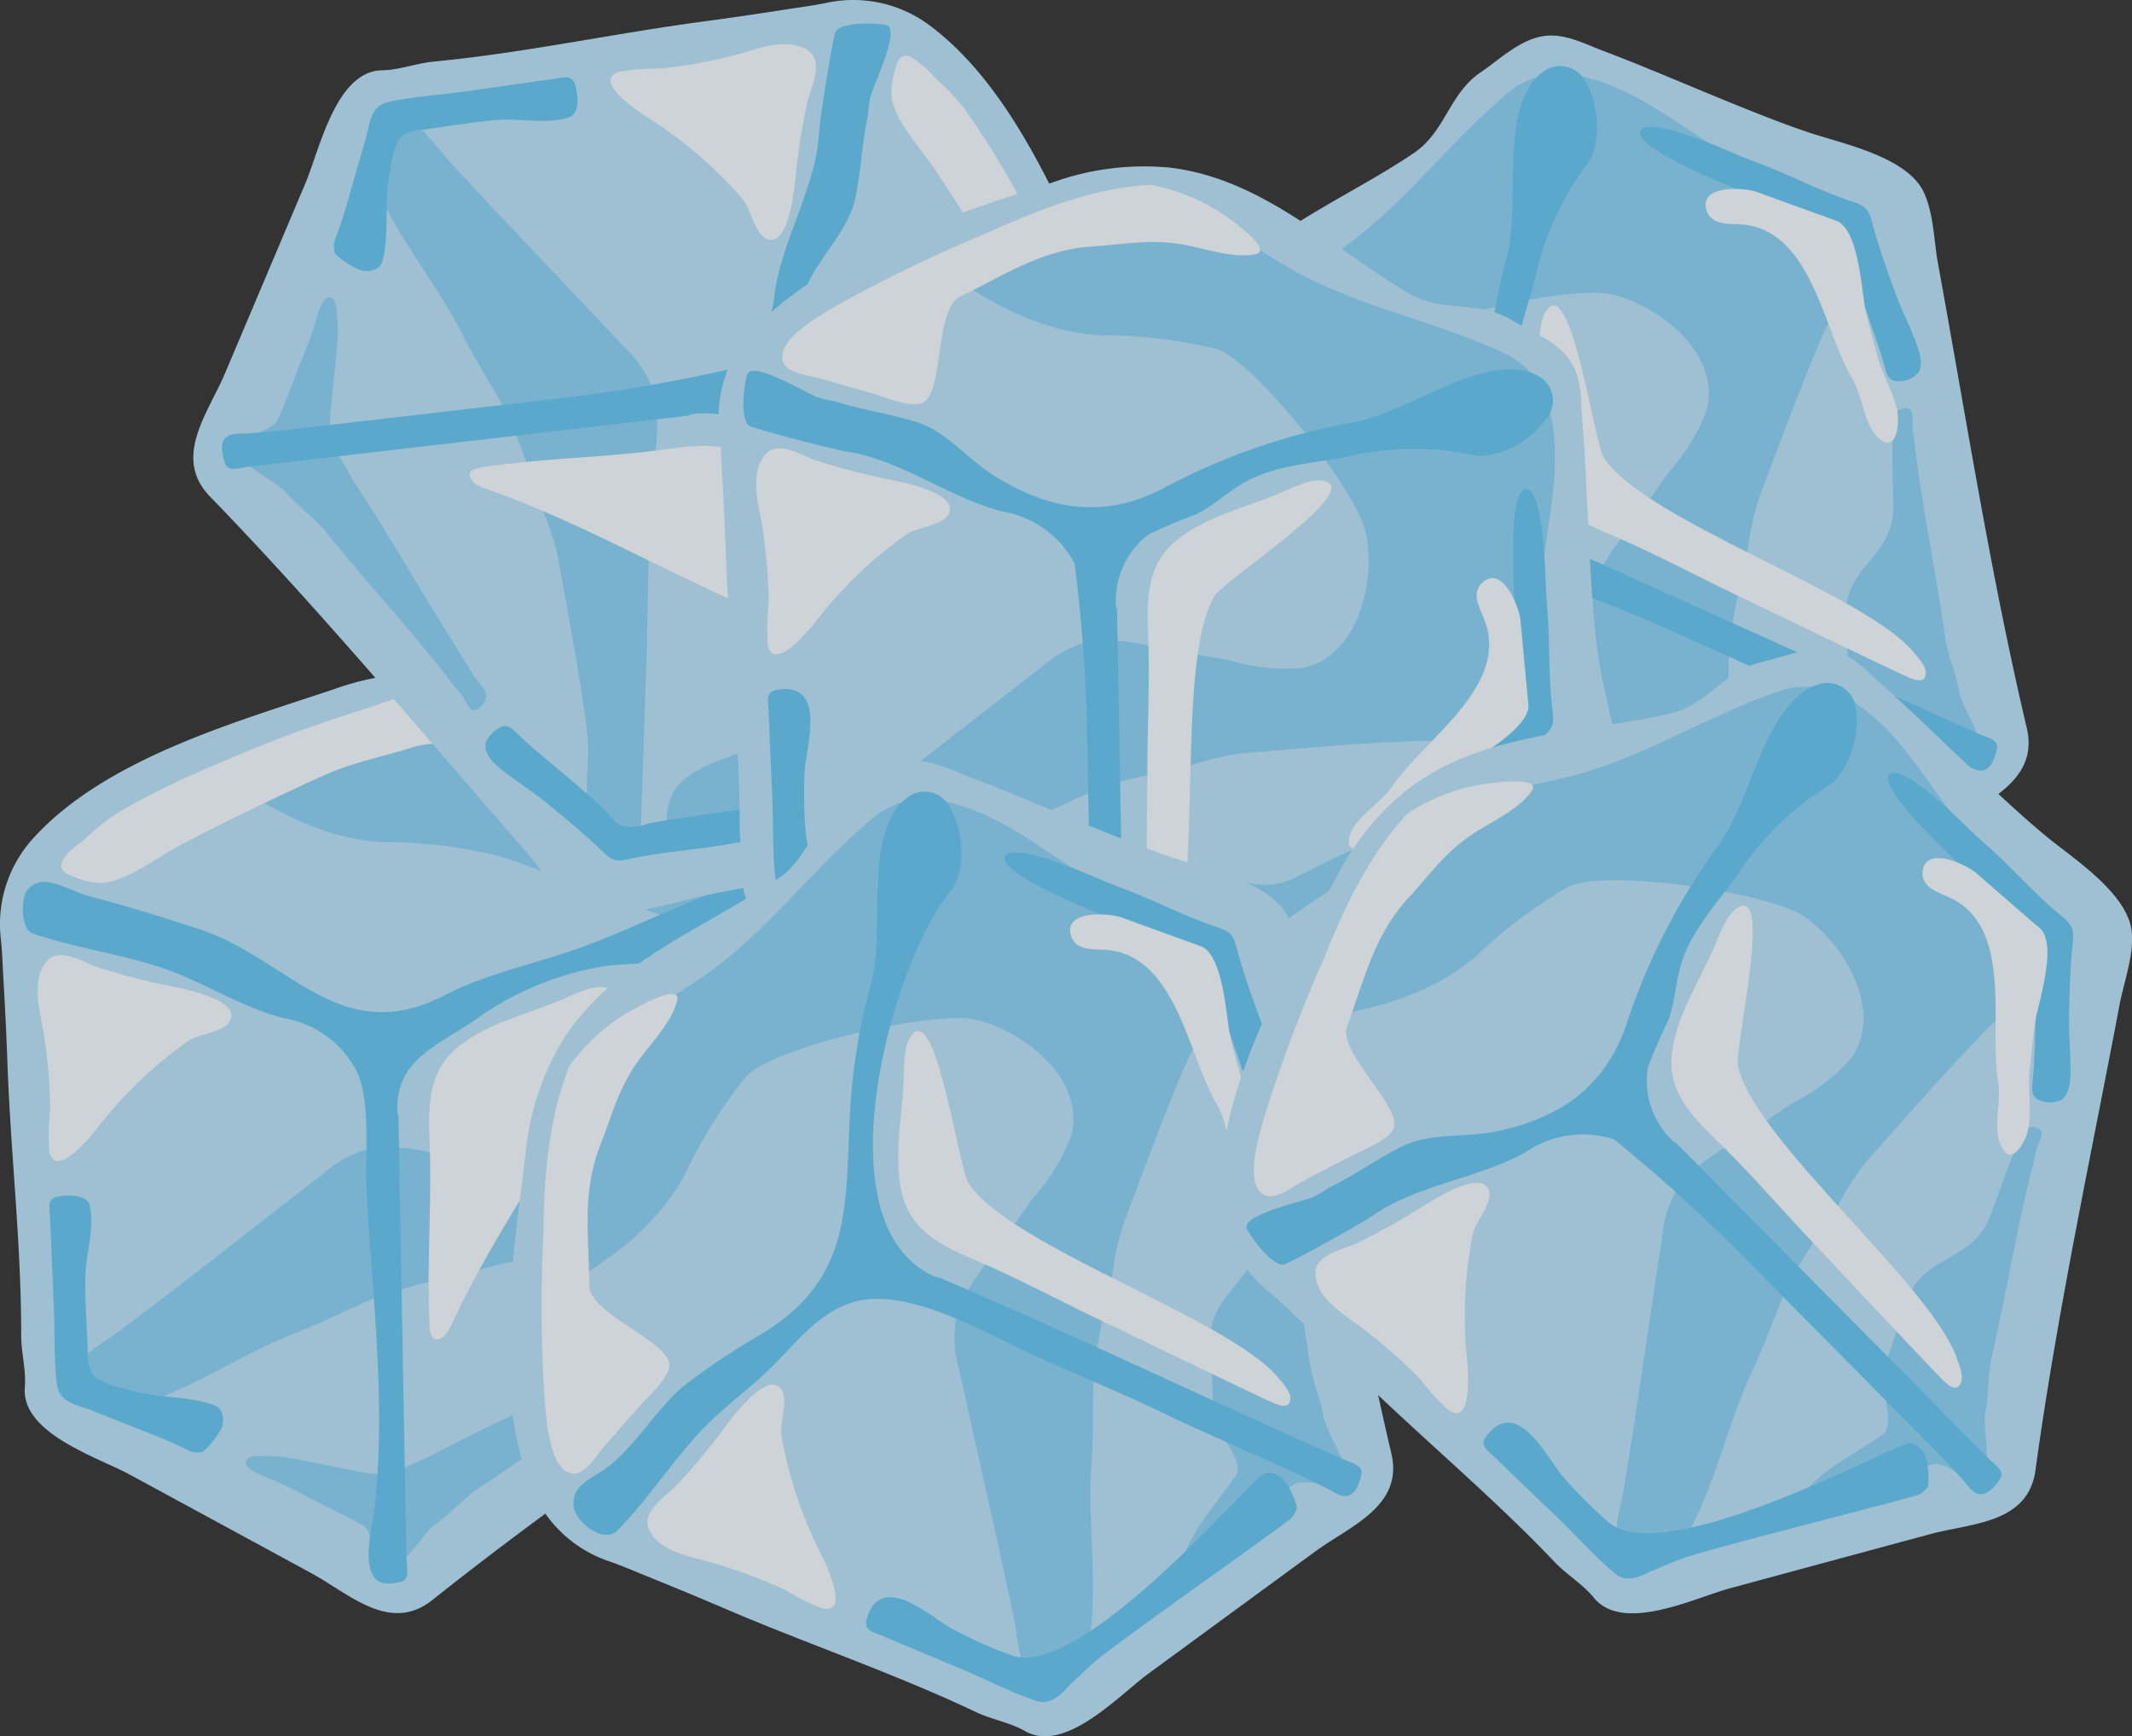 <svg xmlns="http://www.w3.org/2000/svg" xmlns:xlink="http://www.w3.org/1999/xlink" width="146.7" height="119.498" viewBox="0 0 146.7 119.498">
  <rect x="0" y="0" width="146.7" height="119.498" fill="#333333" stroke="none"/>
  <defs>
    <clipPath id="clip-path">
      <rect id="長方形_13224" data-name="長方形 13224" width="146.7" height="119.498" fill="none"/>
    </clipPath>
  </defs>
  <g id="グループ_7315" data-name="グループ 7315" opacity="0.803">
    <g id="グループ_7267" data-name="グループ 7267" clip-path="url(#clip-path)">
      <path id="パス_55020" data-name="パス 55020" d="M215.091,26.094a18.479,18.479,0,0,0-2.38,7.462c-.835,7.055-2.392,16.219.406,23.058a8.764,8.764,0,0,0,5.285,5.022c.847.289,1.678.65,2.509.987,1.81.735,3.62,1.477,5.418,2.252,5.743,2.468,11.74,4.483,17.383,7.164,1.089.509,2.328.71,3.359,1.3,2.747,1.586,6.491-2.484,8.477-3.941q5.757-4.222,11.515-8.433c2.377-1.741,6.073-3.094,5.214-6.738-2.488-10.536-4.163-21.313-6.108-31.961-.285-1.565-.294-3.419-.967-4.881-1.145-2.473-5.58-3.352-7.947-4.147-4.078-1.364-10.035-4.073-14.059-5.582-1.257-.47-2.6-1.2-3.987-1.064-1.713.164-3.163,1.6-4.516,2.52-2.179,1.485-2.412,4.078-4.591,5.551-5.154,3.488-11.652,5.8-15.012,11.427" transform="translate(-132.818 -4.13)" fill="#b9e3f9"/>
      <path id="パス_55021" data-name="パス 55021" d="M336.9,105.1c.513,0,1.341-.859,1.585-1.1a29.779,29.779,0,0,1,2.364-1.874c1.076-.839,2.14-1.714,3.252-2.5.678-.478,3.327.458,3.549-.4.228-.9-1.358-3.291-1.5-4.17-.189-1.209-.8-2.557-.972-3.773-.546-3.917-1.332-7.71-1.883-11.623-.128-.924-.224-1.855-.368-2.774-.053-.337.1-1-.128-1.268s-.658-.1-.908.028c-.824.437-.333,1.4-.346,2.107-.019,1.477.032,2.958.057,4.435.057,3.633-3.436,4.123-3.264,7.751.037.722.174,4,.221,4.724.109,1.622,2.341,3.279,1.433,4.5-.593.8-1.184,1.6-1.777,2.4a12.582,12.582,0,0,0-1.465,2.424c-.116.266-.377.872-.02,1.072a.384.384,0,0,0,.169.04" transform="translate(-211.328 -47.391)" fill="#8ad1f5"/>
      <path id="パス_55022" data-name="パス 55022" d="M261.216,22.525c-2.321-.839-4.5-2.926-6.342-4.122-2.842-1.83-5.708-4.057-9.135-4.644a5.551,5.551,0,0,0-4.543,1.12c-4.555,3.8-7.466,8.2-12.431,11.431-1.557,1.016-3.11,2.032-4.648,3.067a9.534,9.534,0,0,0-3.243,2.741c-.041.073-.081.144-.121.221-.622,1.28-.429,2.814-.574,4.2-.277,2.589-.894,5.146-1.268,7.727-.137.959-.787,3.873,1.144,2.789,3.223-1.809,6.313-4.23,8.095-7.533a33.221,33.221,0,0,1,4.227-6.763c1.878-2.071,12.968-4.6,15.851-3.917,3.307.787,7.553,4.153,6.522,7.971a13.351,13.351,0,0,1-2.553,4.206c-.983,1.313-1.85,2.7-2.818,4.018a14.582,14.582,0,0,0-2.432,3.845,7.68,7.68,0,0,0,.114,4.1c1.247,5.772,2.616,11.527,3.8,17.315.213,1.035.586,6.083,2.854,4.025,1.08-.984,2.221-1.983,2.365-3.239.481-4.174-.221-7.795.089-11.989.151-2.079.028-4.17.163-6.253a64.142,64.142,0,0,1,1.237-6.325,18.9,18.9,0,0,1,.775-3.588c1.437-3.8,2.818-7.639,4.431-11.359.836-1.915,2.384-3.376,2.954-5.419.209-.751-.831-3.532-1.649-3.355a5.119,5.119,0,0,1-2.858-.265" transform="translate(-137.325 -8.581)" fill="#8ad1f5"/>
      <path id="パス_55023" data-name="パス 55023" d="M245.7,12.768a3.212,3.212,0,0,0-.739.835c-1.931,3.09-.666,8.48-1.639,11.941a44.182,44.182,0,0,0-1.46,13.787C242.016,43.9,239.851,47,236.1,49.4c-1.722,1.1-4.138,1.686-5.551,3.183-1.268,1.337-2.276,2.926-3.523,4.286-.346.374-.615.812-.961,1.185-.521.565-4.35,3.014-3.483,3.764.534.466,2.7,1.9,3.327,1.264.791-.81,3.661-4.226,4.315-5.15.228-.325.454-.637.7-.943,2.2-2.649,5.443-4.391,7.642-7.036a6.916,6.916,0,0,1,5.358-2.986,111.151,111.151,0,0,1,10.917,4.206q4.823,2.174,9.649,4.347,3.979,1.795,7.97,3.584c.739.337,1.459.715,2.184,1.06.446.209,1.04.714,1.57.526s.75-.935.867-1.425c.145-.589-.489-.775-.919-.939-.67-.257-1.312-.57-1.967-.863q-3.834-1.727-7.674-3.459-4.75-2.132-9.5-4.275-4.484-2.023-8.966-4.037c-.085-.036-.17-.077-.257-.109.092.06.184.116.281.173a5.736,5.736,0,0,1-3.773-4.223,34.275,34.275,0,0,1,.149-3.568c-.037-1.309-.457-2.568-.566-3.869-.2-2.42.779-4.776,1.382-7.08a20.107,20.107,0,0,1,3.547-7.927c1.019-1.216,1-3.953-.017-5.715a1.949,1.949,0,0,0-3.093-.61" transform="translate(-139.681 -7.695)" fill="#65c4f2"/>
      <path id="パス_55024" data-name="パス 55024" d="M322.479,40.305a.2.2,0,0,1-.023.048,1.8,1.8,0,0,1-1.63.6c-.562-.113-.617-.682-.759-1.16-.462-1.606-1.078-3.2-1.6-4.8-.273-.827-.542-1.657-.787-2.5a5.277,5.277,0,0,0-.473-1.654c-.362-.5-1.048-.586-1.594-.775-.61-.2-1.2-.449-1.794-.69-1.381-.566-2.754-1.128-4.119-1.722-.726-.308-6.9-2.789-6.385-3.9s6,1.352,6.919,1.738c.662.269,1.338.51,1.995.775,1.891.778,3.722,1.7,5.659,2.344,1.036.345,1.14.586,1.426,1.637.429,1.6,1,3.167,1.565,4.724.33.9.763,1.762,1.123,2.657.29.726.851,1.9.482,2.677" transform="translate(-190.436 -14.733)" fill="#65c4f2"/>
      <path id="パス_55025" data-name="パス 55025" d="M219.582,54.644c-1.461,3.608-1.734,7.571-1.794,11.423a102.539,102.539,0,0,0,.064,11.223c.116,1.248.265,5.257,1.975,5.4.823.068,1.539-1.131,1.975-1.657.88-1.047,1.8-2.051,2.7-3.079.578-.654,1.71-1.645,1.935-2.537.441-1.721-5.471-3.619-5.483-5.651-.028-3.375-.53-6.413.747-9.668.843-2.139,1.223-3.837,2.568-5.748.874-1.236,2.341-2.685,2.716-4.194.37-1.477-3.816.943-4.624,1.625a13.447,13.447,0,0,0-2.78,2.862" transform="translate(-136.675 -31.2)" fill="#f2fafe"/>
      <path id="パス_55026" data-name="パス 55026" d="M242.7,124.7a45.877,45.877,0,0,1-3.461,4.174c-.7.726-2.4,1.779-1.905,2.974.622,1.509,2.781,1.923,4.171,2.284a36.013,36.013,0,0,1,5.2,1.919,16.481,16.481,0,0,0,2.545,1.271c2.039.482.188-3.239-.128-3.868a28.951,28.951,0,0,1-2.666-8.079c-.141-.835.743-2.974-.35-3.391-1.038-.4-2.864,2-3.406,2.717" transform="translate(-148.971 -76.568)" fill="#f2fafe"/>
      <path id="パス_55027" data-name="パス 55027" d="M310.5,82.159c.349-.6-.381-1.333-.73-1.763-3.35-4.081-18.375-8.987-21.308-13.373-.707-1.056-2.179-12.262-3.9-10.263-.638.739-.541,2.38-.585,3.279-.129,2.588-.78,5.531,0,8.063.79,2.549,3.218,3.436,5.438,4.407,2.686,1.164,5.27,2.561,7.919,3.821,1.007.481,11.113,5.378,12.145,5.812.336.136.86.3,1.023.016" transform="translate(-178.08 -35.492)" fill="#f2fafe"/>
      <path id="パス_55028" data-name="パス 55028" d="M307.333,140.586a1.471,1.471,0,0,1-.662.987c-1.385,1.092-12.126,8.634-13.431,9.825-.437.4-.867.806-1.3,1.211-.731.686-1.385,1.71-2.554,1.332-1.642-.537-3.25-1.384-4.844-2.059q-2.9-1.222-5.788-2.436c-.7-.293-1.285-.365-1.008-1.232.991-3.118,4.2-.208,5.72.694a30.091,30.091,0,0,0,4.142,1.871c4.383,1.781,14.79-10.035,17.214-12.319.45-.433,1.176-.124,1.562.225a5.782,5.782,0,0,1,.943,1.9" transform="translate(-174.363 -86.81)" fill="#65c4f2"/>
      <path id="パス_55029" data-name="パス 55029" d="M328.548,51.74a3.6,3.6,0,0,0,.052-1.562c-.314-1.381-1.1-2.625-1.428-3.99-.245-1.008-.594-2.063-.783-3.074-.237-1.289-.462-5.335-1.934-5.961,0,0-5.47-1.978-5.487-1.987-.863-.317-3.937-.529-3.509,1.177.306,1.2,1.679.959,2.61,1.063,4.684.522,5.495,7.341,7.445,10.616.691,1.156.787,3.006,1.677,3.946.759.8,1.176.417,1.358-.228" transform="translate(-198.058 -21.946)" fill="#f2fafe"/>
      <path id="パス_55030" data-name="パス 55030" d="M30.777,124.534a18.54,18.54,0,0,0-7.767,1.04c-6.735,2.259-15.685,4.76-20.674,10.214a8.776,8.776,0,0,0-2.284,6.924c.1.891.128,1.794.176,2.69.113,1.95.213,3.9.281,5.86.221,6.249.96,12.53.948,18.779,0,1.2.349,2.408.253,3.592-.261,3.163,5.013,4.808,7.184,5.984q6.267,3.4,12.542,6.81c2.589,1.405,5.391,4.17,8.321,1.835,8.464-6.748,17.491-12.865,26.289-19.17,1.3-.926,2.966-1.725,4-2.962,1.75-2.087.65-6.473.353-8.954-.506-4.271-.594-10.813-.951-15.1-.112-1.34-.02-2.87-.739-4.066-.883-1.473-2.8-2.171-4.21-3-2.272-1.337-4.716-.438-6.984-1.782-5.35-3.171-10.218-8.055-16.737-8.7" transform="translate(0 -78.152)" fill="#b9e3f9"/>
      <path id="パス_55031" data-name="パス 55031" d="M13.91,229.088c-2.83-1.173,1.569-3.665,2.42-4.3,4.732-3.54,9.348-7.237,14.036-10.829a7.615,7.615,0,0,1,3.656-1.851,14.5,14.5,0,0,1,4.516.555c4.439.866,9.027,1.22,13.514,1.818q4.052.542,8.108,1.068c.952.124,1.907.248,2.858.377.55.081,1.533.04,1.911.526.51.666-1.566,2.794-2.332,2.925-2.087.358-4.074-.422-6.161-.357-4.05.129-8.119.522-12.161.843a18.963,18.963,0,0,0-3.576.83,63.076,63.076,0,0,0-6.246,1.586c-1.943.767-3.781,1.77-5.728,2.521-3.921,1.513-6.9,3.692-10.877,5.04-1.2.406-2.589-.2-3.937-.753" transform="translate(-8.146 -133.16)" fill="#8ad1f5"/>
      <path id="パス_55032" data-name="パス 55032" d="M19.713,238.772a1.471,1.471,0,0,1-1.176-.182c-1.577-.782-3.287-1.373-4.921-2.042-.546-.224-1.1-.437-1.65-.655-.939-.366-2.139-.522-2.3-1.738-.217-1.713-.137-3.532-.209-5.262q-.133-3.135-.269-6.273c-.032-.758-.221-1.317.686-1.437.679-.092,1.919-.108,2.068.714.317,1.7-.313,3.292-.321,5.009-.013,1.678.1,3.355.177,5.029a2.31,2.31,0,0,0,.417,1.621,5.189,5.189,0,0,0,2.055.855c1.85.686,4.455.465,6.289,1.184.583.229.614,1.011.462,1.509a5.727,5.727,0,0,1-1.313,1.666" transform="translate(-5.749 -138.86)" fill="#65c4f2"/>
      <path id="パス_55033" data-name="パス 55033" d="M45.483,256.972c.221.461,1.349.843,1.67.964a29.281,29.281,0,0,1,2.705,1.336c1.22.614,2.464,1.2,3.647,1.87.723.409,1.008,3.207,1.875,3.038.915-.177,2.4-2.633,3.134-3.135,1.016-.686,1.971-1.814,3-2.488,3.307-2.168,6.4-4.5,9.705-6.668.782-.509,1.577-.995,2.347-1.517.281-.193.951-.337,1.1-.659.176-.4-.474-.979-.855-1.012-.554-.048-1.132.57-1.613.787-1.341.614-2.657,1.3-3.982,1.947-3.263,1.6-6.6,3.091-9.809,4.8-.638.339-1.325.567-1.959.92-1.416.791-2.777.373-4.27.076q-1.469-.294-2.93-.585a12.836,12.836,0,0,0-2.818-.285c-.289.009-.955.029-.979.433a.346.346,0,0,0,.036.177" transform="translate(-28.537 -156.165)" fill="#8ad1f5"/>
      <path id="パス_55034" data-name="パス 55034" d="M55.751,129.543c.084,0,.164.009.249.016a9.593,9.593,0,0,1,3.866,1.759c1.593.947,3.175,1.917,4.752,2.89,5.041,3.115,10.271,3.865,15.649,6.362,6.185,2.869,1.895,14.1,2.172,19.043.04.747.493,1.671-.109,2.309-.67.714-1.966.358-2.729.009-1.879-.86-2.408-4.079-2.814-5.84-.778-3.371-.867-8.072-3.508-10.644-1.332-1.3-3.375-1.61-5.054-2.244-2.616-1-5.213-2.159-7.891-2.97a33.218,33.218,0,0,0-7.919-.935c-3.753-.2-7.257-1.959-10.271-4.1-1.8-1.284,1.108-1.938,2.035-2.223,1.159-.358,2.324-.686,3.492-1.016,1.565-.445,3.163-.782,4.684-1.376a9.215,9.215,0,0,1,3.4-1.036" transform="translate(-26.101 -81.343)" fill="#8ad1f5"/>
      <path id="パス_55035" data-name="パス 55035" d="M58.411,163.383c-2.472-1.806-7.438.5-9.681,1.457-2.039.867-4.042,1.8-6.129,2.545-3.2,1.148-6.358,1.737-9.416,3.308-7.152,3.672-10.68-2.573-16.821-4.576-2.5-.815-5.07-1.634-7.618-2.28-1.3-.329-3.179-1.737-4.227-.4-.417.535-.473,2.678.369,2.966,2.906,1,5.98,1.4,8.894,2.373,2.874.959,5.435,2.709,8.381,3.463a6.939,6.939,0,0,1,4.989,3.577c1.055,2.031.594,5.944.714,8.168.4,7.334,1.365,14.67.554,22.014-.133,1.221-.9,3.862.108,4.874.4.4,1.168.28,1.661.176.6-.121.494-.774.458-1.232-.052-.715-.044-1.428-.06-2.148q-.073-4.208-.153-8.416-.09-5.213-.189-10.42-.089-4.917-.176-9.833c0-.092,0-.185-.016-.278-.012.11-.024.218-.032.326-.349-3.909,2.613-4.8,5.31-6.679a21.142,21.142,0,0,1,8.2-3.581c3.339-.618,6.747-.06,10.115-.425,1.75-.189,7.891-1.882,5.113-4.68a2.755,2.755,0,0,0-.353-.3" transform="translate(-2.652 -102.171)" fill="#65c4f2"/>
      <path id="パス_55036" data-name="パス 55036" d="M128.844,208.576h-.052c-.509-.017-1.128-.759-1.24-1.224-.141-.549.353-.846.723-1.175,1.256-1.1,2.436-2.344,3.653-3.5.634-.6,1.272-1.2,1.926-1.779.413-.369,1.012-.638,1.288-1.135a2.867,2.867,0,0,0,.02-1.77c-.072-.638-.1-1.28-.136-1.922-.08-1.486-.157-2.967-.205-4.455-.028-.787-.426-7.43.807-7.447s1.336,6.006,1.384,7c.036.715.109,1.425.144,2.136.109,2.038.056,4.089.3,6.117.132,1.083-.041,1.28-.871,1.986-1.268,1.072-2.436,2.26-3.6,3.437-.678.682-1.268,1.441-1.923,2.147-.53.573-1.353,1.581-2.215,1.581" transform="translate(-80.077 -115.643)" fill="#65c4f2"/>
      <path id="パス_55037" data-name="パス 55037" d="M36.819,127.914a16.316,16.316,0,0,0-3.941.974c-1.3.422-2.605.844-3.9,1.289-2.32.8-4.6,1.706-6.847,2.689a59.088,59.088,0,0,0-6.526,3.154,13.247,13.247,0,0,0-2.44,1.842c-.542.526-1.321.939-1.71,1.605-.425.734.273,1.043.863,1.233a4.285,4.285,0,0,0,2.1.361c1.75-.337,3.468-1.71,5.021-2.533,1.795-.951,3.609-1.855,5.435-2.733,1.594-.763,3.187-1.525,4.808-2.236,1.915-.83,3.854-1.176,5.844-1.818,1.357-.441,3.885-.233,5.254-.5,1.5-.293.779-1.6-.185-2.035a13.509,13.509,0,0,0-3.773-1.292" transform="translate(-7.109 -80.319)" fill="#f2fafe"/>
      <path id="パス_55038" data-name="パス 55038" d="M16.378,178.855a45.6,45.6,0,0,1-5.258-1.345c-.951-.321-2.629-1.413-3.5-.454-1.1,1.208-.55,3.336-.281,4.748a35.7,35.7,0,0,1,.486,5.522,16.037,16.037,0,0,0-.064,2.842c.437,2.052,3.01-1.216,3.443-1.766a29.03,29.03,0,0,1,6.169-5.861c.695-.486,3.006-.6,2.918-1.765-.084-1.111-3.034-1.738-3.914-1.922" transform="translate(-4.373 -110.936)" fill="#f2fafe"/>
      <path id="パス_55039" data-name="パス 55039" d="M79.756,206.806c.691.061,1.04-.91,1.276-1.412,2.264-4.772,5.2-9.175,7.911-13.7.654-1.092,5.122-8.373,2.573-9.079-.935-.257-2.38.529-3.211.875-2.4.986-5.334,1.657-7.289,3.443-1.971,1.8-1.738,4.375-1.662,6.8.093,2.925-.068,5.86-.081,8.785,0,1.121.013,2.236.061,3.352.016.365.1.907.421.934" transform="translate(-49.778 -114.638)" fill="#f2fafe"/>
      <path id="パス_55040" data-name="パス 55040" d="M100.43,29a18.607,18.607,0,0,0-1.79-7.629C95.734,14.887,92.379,6.226,86.467,1.786A8.772,8.772,0,0,0,79.35.189c-.875.184-1.77.3-2.66.437-1.931.3-3.862.59-5.8.847-6.2.826-12.375,2.171-18.6,2.765-1.2.116-2.364.582-3.551.6-3.175.044-4.3,5.454-5.258,7.73Q40.705,19.14,37.918,25.72c-1.145,2.709-3.625,5.767-1.016,8.457,7.538,7.771,14.5,16.159,21.634,24.3,1.047,1.2,2.007,2.782,3.336,3.693,2.247,1.537,6.506.016,8.946-.519,4.2-.919,10.7-1.641,14.931-2.412,1.324-.249,2.854-.3,3.978-1.132,1.38-1.023,1.886-3,2.577-4.484,1.111-2.392-.024-4.736,1.1-7.124,2.633-5.631,7.03-10.954,7.032-17.5" transform="translate(-22.448 0)" fill="#b9e3f9"/>
      <path id="パス_55041" data-name="パス 55041" d="M69.509,22.224c.891-2.926,3.8,1.2,4.516,1.991,3.985,4.367,8.111,8.6,12.145,12.916A7.68,7.68,0,0,1,88.362,40.6a14.423,14.423,0,0,1-.112,4.543c-.43,4.5-.337,9.107-.494,13.63q-.145,4.082-.273,8.172c-.036.959-.064,1.923-.1,2.881-.028.555.108,1.53-.337,1.952-.618.574-2.934-1.289-3.139-2.035-.558-2.043.024-4.1-.245-6.166-.522-4.017-1.308-8.031-2.019-12.024a18.941,18.941,0,0,0-1.176-3.48,62.483,62.483,0,0,0-2.187-6.06c-.947-1.859-2.128-3.593-3.063-5.455-1.886-3.757-4.343-6.506-6.072-10.335-.522-1.152-.061-2.6.365-3.994" transform="translate(-43.272 -13.306)" fill="#8ad1f5"/>
      <path id="パス_55042" data-name="パス 55042" d="M61.833,26.441a1.485,1.485,0,0,1,.068-1.188c.626-1.65,1.047-3.407,1.557-5.093.169-.566.325-1.144.49-1.71.272-.967.312-2.18,1.5-2.452,1.686-.381,3.5-.477,5.218-.718l6.217-.879c.75-.1,1.288-.345,1.493.546.161.662.3,1.9-.506,2.123-1.661.481-3.307.012-5.017.169-1.674.152-3.332.429-4.989.666a2.288,2.288,0,0,0-1.573.574,5.176,5.176,0,0,0-.65,2.127c-.506,1.907-.032,4.48-.57,6.374-.169.6-.942.711-1.457.606a5.72,5.72,0,0,1-1.786-1.143" transform="translate(-38.766 -8.973)" fill="#65c4f2"/>
      <path id="パス_55043" data-name="パス 55043" d="M49.876,55.066c-.438.265-.707,1.425-.8,1.759a29.329,29.329,0,0,1-1.063,2.821c-.494,1.273-.96,2.568-1.51,3.813-.337.758-3.095,1.313-2.842,2.16.265.894,2.853,2.135,3.423,2.814.783.947,2,1.786,2.77,2.745,2.477,3.078,5.1,5.931,7.578,9.01.582.731,1.145,1.473,1.738,2.192.22.261.429.91.762,1.023.413.137.931-.566.923-.948,0-.557-.679-1.071-.939-1.533-.743-1.272-1.549-2.517-2.324-3.773-1.911-3.091-3.72-6.265-5.735-9.3-.394-.6-.691-1.261-1.1-1.859-.923-1.333-.638-2.73-.49-4.243.1-1,.2-1.983.3-2.974a13.115,13.115,0,0,0,.008-2.833c-.036-.285-.12-.947-.526-.932a.322.322,0,0,0-.172.052" transform="translate(-27.406 -34.544)" fill="#8ad1f5"/>
      <path id="パス_55044" data-name="パス 55044" d="M153.508,52.372c0,.085.007.16,0,.249.023,1.441-.784,2.753-1.37,4.017q-1.193,2.517-2.421,5.009c-2.605,5.323-2.846,10.6-4.809,16.2-2.256,6.434-13.855,3.256-18.744,4.01-.738.112-1.613.659-2.308.119-.774-.6-.546-1.927-.273-2.72.67-1.951,3.825-2.79,5.539-3.368,3.279-1.1,7.951-1.641,10.251-4.523,1.172-1.453,1.277-3.516,1.747-5.25.734-2.7,1.641-5.4,2.187-8.14a33.049,33.049,0,0,0,.16-7.97c-.164-3.756,1.245-7.413,3.083-10.625,1.108-1.914,2.039.915,2.413,1.811.47,1.119.907,2.248,1.348,3.375.6,1.517,1.088,3.074,1.827,4.532a9.3,9.3,0,0,1,1.365,3.279" transform="translate(-77.443 -24.316)" fill="#8ad1f5"/>
      <path id="パス_55045" data-name="パス 55045" d="M92.026,58.412a3.207,3.207,0,0,0,.2-1.1c.076-3.645-3.777-7.619-4.72-11.09a43.92,43.92,0,0,0-5.816-12.58c-2.473-3.848-2.208-7.617-.217-11.611.912-1.83,2.689-3.572,3.135-5.579.4-1.794.453-3.672.826-5.483.1-.5.113-1.015.217-1.521.157-.746,2.187-4.8,1.06-5-.7-.124-3.3-.249-3.5.618-.265,1.1-.975,5.5-1.063,6.631-.032.393-.064.782-.12,1.172-.526,3.4-2.421,6.562-2.946,9.958A6.936,6.936,0,0,1,76,28.14,111.59,111.59,0,0,1,64.48,30.127q-5.256.608-10.512,1.22-4.341.5-8.685,1c-.8.1-1.614.14-2.417.217-.486.052-1.256-.076-1.617.349s-.165,1.192-.012,1.673c.177.579.819.414,1.268.334.707-.125,1.417-.186,2.132-.27q4.184-.482,8.365-.967,5.178-.6,10.351-1.2,4.883-.572,9.769-1.132c.092-.016.185-.024.273-.044-.108,0-.217,0-.324,0A5.751,5.751,0,0,1,78.476,33a34.894,34.894,0,0,1,1.7,3.134c.7,1.1,1.705,1.971,2.472,3.031,1.413,1.979,1.782,4.5,2.444,6.783a20.067,20.067,0,0,1,1.019,8.626c-.249,1.577,1.164,3.913,2.946,4.9a1.951,1.951,0,0,0,2.97-1.067" transform="translate(-25.771 -2.738)" fill="#65c4f2"/>
      <path id="パス_55046" data-name="パス 55046" d="M89.752,135.771a.226.226,0,0,1,0-.052c-.036-.51.646-1.2,1.1-1.352.533-.193.874.268,1.24.605,1.22,1.144,2.569,2.2,3.837,3.291.658.574,1.316,1.152,1.955,1.746.409.378.734.947,1.26,1.171a2.854,2.854,0,0,0,1.758-.147c.63-.137,1.268-.233,1.9-.325,1.469-.221,2.938-.442,4.415-.638.778-.1,7.353-1.144,7.49.084s-5.848,1.91-6.839,2.055c-.707.105-1.409.249-2.112.354-2.019.3-4.066.454-6.056.891-1.069.241-1.277.084-2.059-.671-1.192-1.159-2.488-2.2-3.772-3.255-.746-.61-1.558-1.124-2.324-1.706-.626-.47-1.705-1.192-1.79-2.051" transform="translate(-56.354 -84.343)" fill="#65c4f2"/>
      <path id="パス_55047" data-name="パス 55047" d="M180.156,34.534a16.233,16.233,0,0,0-1.353-3.825c-.549-1.26-1.092-2.512-1.662-3.761-1.023-2.231-2.147-4.411-3.34-6.553a60.128,60.128,0,0,0-3.777-6.19,13.106,13.106,0,0,0-2.071-2.248,8.87,8.87,0,0,0-1.762-1.549c-.775-.349-1.015.377-1.14.979a4.27,4.27,0,0,0-.16,2.127c.506,1.706,2.039,3.284,3.01,4.748,1.12,1.694,2.2,3.412,3.247,5.146.915,1.514,1.826,3.023,2.693,4.568a60.423,60.423,0,0,1,2.376,5.638c.575,1.309.611,3.846,1.011,5.183.435,1.461,1.668.618,2.013-.382a13.762,13.762,0,0,0,.915-3.881" transform="translate(-103.486 -6.478)" fill="#f2fafe"/>
      <path id="パス_55048" data-name="パス 55048" d="M125.626,17.538a44.8,44.8,0,0,1,.823-5.358c.229-.979,1.152-2.754.112-3.532-1.308-.971-3.371-.221-4.752.185a35.674,35.674,0,0,1-5.451,1.019,16.222,16.222,0,0,0-2.83.212c-2,.635,1.5,2.878,2.091,3.255a29.059,29.059,0,0,1,6.43,5.571c.55.646.891,2.934,2.043,2.733,1.1-.2,1.429-3.191,1.533-4.085" transform="translate(-70.903 -5.131)" fill="#f2fafe"/>
      <path id="パス_55049" data-name="パス 55049" d="M86.892,84.434c.008.7,1.011.951,1.529,1.136,4.969,1.786,9.637,4.282,14.4,6.542,1.156.546,8.834,4.282,9.291,1.682.164-.96-.763-2.321-1.184-3.115-1.22-2.292-2.167-5.15-4.134-6.919-1.991-1.786-4.524-1.3-6.932-.992-2.9.377-5.84.5-8.75.771-1.115.109-2.223.233-3.327.385-.366.056-.9.193-.9.51" transform="translate(-54.561 -51.783)" fill="#f2fafe"/>
      <path id="パス_55050" data-name="パス 55050" d="M163.655,30.815a18.54,18.54,0,0,0-7.767,1.035c-6.735,2.259-15.686,4.764-20.674,10.215a8.774,8.774,0,0,0-2.284,6.924c.1.891.129,1.794.181,2.689.108,1.951.208,3.906.276,5.86.221,6.249.96,12.53.948,18.779,0,1.2.349,2.408.253,3.593-.261,3.162,5.017,4.808,7.184,5.984q6.273,3.4,12.542,6.81c2.589,1.406,5.391,4.171,8.322,1.834,8.464-6.746,17.491-12.863,26.288-19.168,1.3-.927,2.966-1.726,4-2.962,1.745-2.087.646-6.474.353-8.954-.506-4.271-.6-10.813-.956-15.1-.112-1.341-.02-2.87-.739-4.062-.883-1.477-2.8-2.176-4.209-3.007-2.272-1.337-4.717-.438-6.981-1.781-5.353-3.171-10.222-8.056-16.74-8.694" transform="translate(-83.437 -19.303)" fill="#b9e3f9"/>
      <path id="パス_55051" data-name="パス 55051" d="M178.36,163.276c.221.46,1.349.842,1.67.964a28.689,28.689,0,0,1,2.7,1.336c1.221.613,2.465,1.2,3.649,1.87.723.41,1.007,3.207,1.879,3.039.911-.177,2.4-2.634,3.13-3.135,1.016-.685,1.971-1.813,3-2.488,3.307-2.167,6.4-4.5,9.708-6.667.779-.509,1.578-.995,2.349-1.516.281-.193.947-.333,1.092-.658s-.189-.642-.414-.812c-.747-.557-1.409.3-2.051.59-1.345.611-2.662,1.292-3.986,1.943-3.263,1.6-5.2-1.345-8.405.361-.638.342-3.544,1.862-4.177,2.216-1.417.791-1.963,3.516-3.457,3.219-.975-.2-1.955-.39-2.93-.582a12.534,12.534,0,0,0-2.818-.289c-.289.007-.951.028-.979.437a.39.39,0,0,0,.036.173" transform="translate(-111.973 -97.342)" fill="#8ad1f5"/>
      <path id="パス_55052" data-name="パス 55052" d="M196.824,68.209c-.233-2.457.726-5.318,1.019-7.494.446-3.352,1.232-6.9.3-10.243a5.543,5.543,0,0,0-2.954-3.632c-5.378-2.5-10.608-3.247-15.645-6.358-1.582-.976-3.162-1.947-4.757-2.894a9.571,9.571,0,0,0-3.865-1.758c-.08-.008-.164-.012-.248-.016-1.425-.016-2.73.811-4.042,1.272-2.462.855-5.038,1.389-7.53,2.156-.928.285-3.837.939-2.035,2.224,3.014,2.143,6.522,3.9,10.272,4.1a33.219,33.219,0,0,1,7.918.935c2.677.81,9.7,9.761,10.312,12.659.7,3.323-.529,8.605-4.423,9.3a13.332,13.332,0,0,1-4.893-.51c-1.606-.33-3.231-.522-4.837-.835a14.521,14.521,0,0,0-4.516-.555,7.656,7.656,0,0,0-3.657,1.851c-4.688,3.592-9.3,7.289-14.036,10.829-.846.634-5.25,3.127-2.42,4.3,1.348.557,2.741,1.159,3.937.754,3.982-1.348,6.956-3.528,10.877-5.041,1.947-.751,3.786-1.754,5.728-2.52,2.04-.8,4.155-1,6.246-1.586a18.936,18.936,0,0,1,3.576-.83c4.046-.321,8.112-.714,12.165-.842,2.084-.064,4.071.714,6.161.357.768-.132,2.839-2.26,2.329-2.926a5.157,5.157,0,0,1-.983-2.7" transform="translate(-91.584 -22.489)" fill="#8ad1f5"/>
      <path id="パス_55053" data-name="パス 55053" d="M191.948,68.676a3.244,3.244,0,0,0-1.071-.313c-3.617-.425-7.951,3.023-11.495,3.62a44.089,44.089,0,0,0-13.089,4.568c-4.07,2.087-7.794,1.457-11.576-.915-1.729-1.083-3.291-3.022-5.246-3.66-1.75-.574-3.616-.807-5.382-1.357-.485-.152-1-.209-1.481-.361-.735-.23-4.58-2.645-4.889-1.542-.192.681-.566,3.255.277,3.548,1.068.369,5.382,1.5,6.5,1.7.389.068.771.136,1.152.232,3.331.855,6.293,3.048,9.625,3.906a6.921,6.921,0,0,1,4.989,3.572,110.868,110.868,0,0,1,.86,11.669q.1,5.285.193,10.58.077,4.364.161,8.737c.011.811-.025,1.622-.025,2.428,0,.49-.2,1.245.192,1.643s1.168.281,1.663.176c.593-.121.489-.775.452-1.232-.052-.715-.044-1.428-.055-2.148q-.079-4.208-.153-8.416-.1-5.208-.193-10.419-.083-4.919-.176-9.834c0-.093,0-.185-.012-.276-.016.108-.028.216-.035.324a5.733,5.733,0,0,1,2.207-5.214,34.541,34.541,0,0,1,3.287-1.389c1.168-.59,2.128-1.509,3.26-2.164,2.1-1.216,4.652-1.336,6.992-1.774a20.062,20.062,0,0,1,8.68-.176c1.537.4,4-.783,5.161-2.456a1.948,1.948,0,0,0-.77-3.058" transform="translate(-86.32 -42.904)" fill="#65c4f2"/>
      <path id="パス_55054" data-name="パス 55054" d="M261.723,114.854h-.053c-.509-.016-1.129-.758-1.241-1.22-.14-.554.354-.851.723-1.18,1.256-1.1,2.436-2.344,3.656-3.5.631-.6,1.268-1.2,1.924-1.779.413-.369,1.015-.638,1.292-1.136a2.932,2.932,0,0,0,.02-1.77c-.076-.639-.108-1.281-.141-1.919-.079-1.488-.156-2.97-.2-4.459-.029-.787-.421-7.43.807-7.442s1.336,6,1.384,7c.036.715.108,1.425.149,2.135.1,2.04.051,4.09.3,6.117.133,1.084-.039,1.281-.871,1.987-1.264,1.072-2.436,2.26-3.6,3.435-.675.682-1.268,1.442-1.923,2.148-.53.573-1.352,1.581-2.215,1.581" transform="translate(-163.515 -56.796)" fill="#65c4f2"/>
      <path id="パス_55055" data-name="パス 55055" d="M169.987,34.182c-3.89.221-7.587,1.666-11.1,3.256a102.1,102.1,0,0,0-10.118,4.852c-1.08.638-4.64,2.485-4.042,4.09.289.774,1.678.907,2.344,1.08,1.321.345,2.621.754,3.938,1.128.835.241,2.215.842,3.118.666,1.746-.337.936-6.494,2.766-7.373,3.042-1.465,5.574-3.22,9.064-3.451,2.3-.154,3.993-.534,6.293-.133,1.493.26,3.426.967,4.953.666,1.5-.3-2.48-3.051-3.443-3.488a13.481,13.481,0,0,0-3.773-1.293" transform="translate(-90.836 -21.463)" fill="#f2fafe"/>
      <path id="パス_55056" data-name="パス 55056" d="M149.254,85.13A46.226,46.226,0,0,1,144,83.782c-.955-.321-2.632-1.413-3.5-.454-1.1,1.208-.55,3.336-.281,4.748A35.741,35.741,0,0,1,140.7,93.6a16.423,16.423,0,0,0-.064,2.841c.437,2.052,3.01-1.212,3.444-1.766a28.967,28.967,0,0,1,6.169-5.86c.7-.485,3.006-.6,2.919-1.766-.085-1.111-3.031-1.738-3.914-1.918" transform="translate(-87.808 -52.081)" fill="#f2fafe"/>
      <path id="パス_55057" data-name="パス 55057" d="M212.384,123.2c.693.06,1.043-.912,1.28-1.413,2.26-4.772.279-20.453,2.993-24.977.656-1.092,10.16-7.209,7.615-7.911-.938-.261-2.384.526-3.215.871-2.4.987-5.333,1.658-7.289,3.444-1.97,1.8-1.733,4.375-1.661,6.8.093,2.926-.068,5.86-.075,8.79,0,1.115-.118,12.346-.069,13.466.021.36.1.9.422.931" transform="translate(-133.088 -55.787)" fill="#f2fafe"/>
      <path id="パス_55058" data-name="パス 55058" d="M162.288,150.966a1.474,1.474,0,0,1-1.175-.182c-1.578-.786-12.984-7.277-14.618-7.946-.546-.224-1.1-.437-1.65-.654-.935-.365-2.139-.522-2.3-1.737-.217-1.714-.137-3.533-.209-5.263q-.132-3.137-.269-6.273c-.032-.755-.217-1.317.686-1.437,3.243-.433,1.982,3.708,1.814,5.47a30.079,30.079,0,0,0,.077,4.543c.26,4.725,15.388,9.087,18.49,10.3.583.225.615,1.012.463,1.51a5.74,5.74,0,0,1-1.314,1.666" transform="translate(-89.187 -80.024)" fill="#65c4f2"/>
      <path id="パス_55059" data-name="パス 55059" d="M250.346,125.606a3.579,3.579,0,0,0,1.432-.617c1.117-.875,1.907-2.112,3-3,.806-.651,1.608-1.417,2.444-2.019,1.064-.762,4.628-2.7,4.564-4.295,0,0-.546-5.792-.546-5.812-.079-.915-1.2-3.785-2.56-2.669-.96.791-.153,1.927.151,2.814,1.531,4.459-4.293,8.1-6.421,11.266-.75,1.12-2.381,2-2.85,3.2-.4,1.023.124,1.24.787,1.127" transform="translate(-156.616 -67.151)" fill="#f2fafe"/>
      <path id="パス_55060" data-name="パス 55060" d="M97.574,160.275a18.474,18.474,0,0,0-2.38,7.461c-.835,7.057-2.393,16.219.405,23.059a8.764,8.764,0,0,0,5.286,5.021c.847.289,1.678.65,2.509.987,1.809.734,3.62,1.477,5.419,2.251,5.743,2.468,11.739,4.484,17.382,7.165,1.088.51,2.328.711,3.36,1.3,2.746,1.585,6.491-2.484,8.478-3.941q5.755-4.219,11.514-8.433c2.376-1.742,6.074-3.1,5.215-6.74-2.488-10.535-4.162-21.311-6.109-31.96-.284-1.566-.293-3.421-.967-4.88-1.143-2.474-5.579-3.352-7.948-4.148-4.078-1.365-10.035-4.073-14.06-5.583-1.256-.47-2.6-1.2-3.985-1.063-1.713.164-3.163,1.6-4.516,2.52-2.18,1.486-2.412,4.078-4.591,5.551-5.154,3.487-11.652,5.8-15.011,11.427" transform="translate(-59.026 -88.386)" fill="#b9e3f9"/>
      <path id="パス_55061" data-name="パス 55061" d="M219.386,239.281c.513,0,1.34-.859,1.585-1.1a29.178,29.178,0,0,1,2.365-1.875c1.075-.839,2.138-1.714,3.25-2.5.679-.478,3.327.457,3.548-.4.228-.9-1.356-3.291-1.5-4.169-.188-1.209-.8-2.557-.97-3.774-.546-3.916-1.333-7.71-1.883-11.623-.127-.923-.224-1.853-.369-2.773-.052-.336.1-1-.128-1.268s-.659-.105-.907.028c-.823.438-.334,1.4-.346,2.107-.02,1.478.032,2.958.057,4.435.056,3.632-3.436,4.122-3.263,7.75.036.723.172,4,.22,4.724.108,1.623,2.34,3.279,1.433,4.5-.594.8-1.184,1.6-1.778,2.4a12.565,12.565,0,0,0-1.465,2.424c-.117.265-.377.87-.02,1.072a.394.394,0,0,0,.169.039" transform="translate(-137.537 -131.647)" fill="#8ad1f5"/>
      <path id="パス_55062" data-name="パス 55062" d="M143.7,156.707c-2.319-.839-4.5-2.926-6.342-4.122-2.842-1.83-5.707-4.057-9.136-4.644a5.556,5.556,0,0,0-4.543,1.12c-4.555,3.8-7.466,8.2-12.43,11.431-1.558,1.015-3.111,2.031-4.648,3.067a9.511,9.511,0,0,0-3.243,2.741c-.04.071-.08.144-.121.22-.622,1.28-.429,2.815-.574,4.2-.277,2.589-.895,5.146-1.268,7.727-.137.96-.787,3.874,1.144,2.79,3.222-1.811,6.313-4.23,8.1-7.533a33.163,33.163,0,0,1,4.226-6.764c1.879-2.071,12.968-4.6,15.849-3.917,3.307.787,7.555,4.154,6.523,7.971a13.323,13.323,0,0,1-2.553,4.207c-.983,1.313-1.85,2.7-2.818,4.018a14.54,14.54,0,0,0-2.432,3.845,7.682,7.682,0,0,0,.112,4.1c1.248,5.771,2.617,11.527,3.8,17.314.212,1.035.586,6.085,2.853,4.025,1.08-.983,2.221-1.982,2.365-3.238.481-4.174-.221-7.8.087-11.989.154-2.08.028-4.17.165-6.253a63.757,63.757,0,0,1,1.236-6.325,18.736,18.736,0,0,1,.775-3.587c1.437-3.8,2.817-7.638,4.43-11.36.836-1.914,2.384-3.375,2.955-5.417.208-.751-.832-3.532-1.651-3.356a5.133,5.133,0,0,1-2.858-.265" transform="translate(-63.532 -92.838)" fill="#8ad1f5"/>
      <path id="パス_55063" data-name="パス 55063" d="M128.879,146.95a3.238,3.238,0,0,0-.739.835c-1.93,3.09-.666,8.48-1.638,11.94a41.041,41.041,0,0,0-1.425,8.786c-.349,6.382.209,11.218-5.8,15.075a51.818,51.818,0,0,0-5.615,3.716c-1.943,1.65-3.179,3.938-5.162,5.535-1.024.831-2.721,1.288-2.421,2.894.185.992,2.047,2.513,3.007,1.538,2.143-2.2,3.793-4.817,5.916-7.028,1.549-1.613,3.4-2.882,4.961-4.488,1.613-1.657,3.215-3.664,5.555-4.246,3.769-.935,9.135,2.336,12.5,3.852,3.208,1.444,6.5,2.773,9.649,4.347q3.98,1.793,7.971,3.584c.739.337,1.457.715,2.184,1.06.445.209,1.04.715,1.569.526s.75-.935.866-1.425c.145-.59-.489-.774-.919-.939-.67-.256-1.312-.57-1.966-.863-8.717-3.9-17.36-8.023-26.146-11.772-.084-.036-.169-.076-.257-.109.093.061.185.116.281.173-8.545-3.147-3.307-21.843.739-26.666,1.019-1.216,1-3.954-.016-5.715a1.95,1.95,0,0,0-3.095-.611" transform="translate(-66.586 -91.951)" fill="#65c4f2"/>
      <path id="パス_55064" data-name="パス 55064" d="M204.963,174.486a.355.355,0,0,1-.025.049,1.792,1.792,0,0,1-1.629.6c-.561-.112-.618-.682-.758-1.16-.462-1.606-1.081-3.2-1.606-4.8-.273-.827-.542-1.658-.787-2.5a5.238,5.238,0,0,0-.474-1.654c-.361-.5-1.047-.586-1.593-.774-.609-.205-1.2-.45-1.795-.691-1.38-.566-2.753-1.127-4.118-1.722-.727-.308-6.9-2.789-6.386-3.905s6,1.352,6.921,1.739c.661.268,1.335.509,1.994.774,1.892.778,3.722,1.7,5.66,2.344,1.035.346,1.14.586,1.425,1.638.429,1.6,1,3.166,1.566,4.724.327.9.762,1.762,1.123,2.658.289.726.851,1.9.482,2.676" transform="translate(-116.644 -98.99)" fill="#65c4f2"/>
      <path id="パス_55065" data-name="パス 55065" d="M102.065,188.826c-1.461,3.608-1.734,7.57-1.794,11.423a102.424,102.424,0,0,0,.064,11.221c.117,1.248.265,5.257,1.975,5.4.823.068,1.537-1.132,1.975-1.658.879-1.048,1.8-2.05,2.7-3.079.578-.654,1.709-1.645,1.935-2.536.441-1.722-5.471-3.62-5.483-5.651-.028-3.375-.53-6.414.747-9.669.842-2.139,1.224-3.836,2.569-5.747.875-1.236,2.34-2.686,2.717-4.194.369-1.477-3.817.943-4.624,1.626a13.453,13.453,0,0,0-2.781,2.862" transform="translate(-62.883 -115.455)" fill="#f2fafe"/>
      <path id="パス_55066" data-name="パス 55066" d="M125.181,258.881a46.1,46.1,0,0,1-3.46,4.173c-.7.727-2.4,1.779-1.907,2.974.622,1.509,2.782,1.922,4.171,2.283a36.032,36.032,0,0,1,5.2,1.919,16.534,16.534,0,0,0,2.544,1.271c2.039.482.188-3.239-.128-3.869a29.005,29.005,0,0,1-2.665-8.079c-.141-.835.742-2.975-.349-3.391-1.039-.4-2.866,2-3.407,2.718" transform="translate(-75.178 -160.823)" fill="#f2fafe"/>
      <path id="パス_55067" data-name="パス 55067" d="M192.987,216.34c.349-.6-.381-1.332-.731-1.762-3.352-4.082-18.375-8.987-21.309-13.373-.706-1.057-2.18-12.263-3.9-10.264-.638.739-.542,2.381-.586,3.28-.129,2.588-.779,5.53,0,8.063s3.218,3.434,5.438,4.406c2.685,1.165,5.27,2.561,7.92,3.821,1.007.482,11.115,5.378,12.146,5.812.337.137.859.3,1.023.016" transform="translate(-104.288 -119.747)" fill="#f2fafe"/>
      <path id="パス_55068" data-name="パス 55068" d="M189.817,274.766a1.477,1.477,0,0,1-.662.988c-1.385,1.092-12.126,8.632-13.429,9.826-.438.4-.867.806-1.3,1.21-.73.686-1.384,1.71-2.552,1.332-1.641-.537-3.251-1.384-4.844-2.059q-2.9-1.222-5.788-2.437c-.7-.292-1.284-.365-1.008-1.231.992-3.118,4.2-.209,5.72.694a29.9,29.9,0,0,0,4.142,1.87c4.383,1.782,14.791-10.035,17.216-12.317.449-.435,1.176-.125,1.562.224a5.771,5.771,0,0,1,.943,1.9" transform="translate(-100.571 -171.066)" fill="#65c4f2"/>
      <path id="パス_55069" data-name="パス 55069" d="M211.031,185.92a3.567,3.567,0,0,0,.053-1.562c-.313-1.38-1.1-2.624-1.429-3.989-.245-1.006-.594-2.064-.783-3.075-.236-1.287-.461-5.333-1.935-5.96,0,0-5.471-1.979-5.487-1.987-.862-.317-3.938-.53-3.508,1.175.306,1.205,1.678.96,2.609,1.065,4.684.521,5.5,7.34,7.445,10.616.69,1.156.787,3.006,1.678,3.945.759.8,1.177.417,1.356-.229" transform="translate(-124.267 -106.201)" fill="#f2fafe"/>
      <path id="パス_55070" data-name="パス 55070" d="M238.531,129.811a18.47,18.47,0,0,0-4.9,6.108c-3.311,6.285-8.06,14.276-7.908,21.661a8.764,8.764,0,0,0,3.13,6.587c.688.573,1.333,1.209,1.988,1.822,1.425,1.335,2.845,2.681,4.246,4.049,4.472,4.367,9.344,8.4,13.647,12.933.831.867,1.919,1.5,2.665,2.423,2,2.465,6.952.012,9.328-.634q6.887-1.866,13.779-3.729c2.842-.774,6.779-.705,7.285-4.414,1.466-10.729,3.773-21.385,5.784-32.021.3-1.566.955-3.3.852-4.9-.177-2.718-4-5.134-5.925-6.723-3.316-2.741-7.9-7.409-11.114-10.263-1.007-.891-1.995-2.059-3.339-2.424-1.658-.462-3.522.354-5.121.726-2.564.606-3.713,2.943-6.277,3.533-6.064,1.405-12.961,1.229-18.113,5.27" transform="translate(-141.732 -75.441)" fill="#b9e3f9"/>
      <path id="パス_55071" data-name="パス 55071" d="M333.86,234.209c.481.18,1.559-.321,1.874-.458a29.092,29.092,0,0,1,2.878-.9c1.308-.4,2.613-.83,3.934-1.168.806-.2,2.94,1.626,3.455.9.538-.759-.084-3.559.1-4.431.261-1.2.176-2.673.449-3.869.9-3.853,1.53-7.674,2.42-11.523.214-.907.46-1.81.656-2.721.071-.333.458-.9.333-1.228s-.574-.337-.855-.3c-.923.111-.814,1.188-1.081,1.843-.548,1.371-1.03,2.773-1.54,4.158-1.251,3.411-4.688,2.612-5.828,6.06-.228.686-1.28,3.8-1.492,4.487-.482,1.553,1,3.9-.281,4.715-.839.531-1.678,1.069-2.52,1.6a12.6,12.6,0,0,0-2.241,1.739c-.205.2-.666.678-.4.991a.413.413,0,0,0,.144.1" transform="translate(-209.499 -130.921)" fill="#8ad1f5"/>
      <path id="パス_55072" data-name="パス 55072" d="M290.712,141.566c-1.863-1.614-3.147-4.348-4.435-6.126-2-2.729-3.87-5.835-6.859-7.613a5.555,5.555,0,0,0-4.64-.59c-5.615,1.907-9.914,4.973-15.709,6.2-1.818.389-3.633.779-5.438,1.192a9.558,9.558,0,0,0-4.01,1.393c-.065.052-.129.108-.193.165-1.039.971-1.412,2.468-2.042,3.708-1.192,2.32-2.686,4.484-3.962,6.754-.474.847-2.127,3.332.064,3.015,3.66-.529,7.414-1.677,10.263-4.121a33.2,33.2,0,0,1,6.374-4.792c2.5-1.256,13.755.369,16.2,2.043,2.805,1.923,5.555,6.591,3.223,9.782a13.323,13.323,0,0,1-3.892,3.006c-1.39.87-2.7,1.859-4.074,2.737a14.632,14.632,0,0,0-3.653,2.713,7.727,7.727,0,0,0-1.368,3.866c-.907,5.836-1.7,11.7-2.677,17.523-.172,1.044-1.638,5.888,1.216,4.784,1.361-.53,2.786-1.055,3.371-2.175,1.947-3.721,2.594-7.353,4.392-11.154.888-1.887,1.525-3.886,2.4-5.78a63.622,63.622,0,0,1,3.429-5.459,18.972,18.972,0,0,1,2.01-3.07c2.7-3.026,5.374-6.114,8.216-9.007,1.469-1.484,3.439-2.292,4.7-3.994.467-.627.494-3.6-.332-3.724a5.108,5.108,0,0,1-2.574-1.276" transform="translate(-152.195 -79.726)" fill="#8ad1f5"/>
      <path id="パス_55073" data-name="パス 55073" d="M269.783,126.5a3.269,3.269,0,0,0-.991.514c-2.911,2.192-3.669,7.674-5.821,10.556a44.238,44.238,0,0,0-6.317,12.337c-1.5,4.323-4.632,6.438-9,7.33-2.007.413-4.471.089-6.326.975-1.665.8-3.174,1.915-4.827,2.738-.458.221-.867.534-1.322.759-.69.341-5.145,1.248-4.6,2.264.33.626,1.839,2.741,2.649,2.372,1.032-.469,4.938-2.629,5.877-3.255.332-.22.653-.433.995-.626,3-1.686,6.658-2.142,9.661-3.822a6.9,6.9,0,0,1,6.073-.858,110.72,110.72,0,0,1,8.678,7.847q3.72,3.763,7.441,7.52,3.072,3.108,6.153,6.211c.566.582,1.1,1.191,1.654,1.773.342.358.713,1.041,1.275,1.057s1.036-.6,1.322-1.019c.349-.5-.177-.9-.519-1.206-.532-.481-1.023-1-1.524-1.512q-2.963-2.993-5.92-5.989c-2.445-2.459-4.888-4.935-7.333-7.4q-3.462-3.5-6.915-6.992c-.068-.064-.134-.133-.2-.192.065.087.128.176.2.26a5.725,5.725,0,0,1-2.007-5.294,35.148,35.148,0,0,1,1.421-3.279c.438-1.232.5-2.56.862-3.813.684-2.331,2.445-4.177,3.835-6.108a20.057,20.057,0,0,1,6.16-6.125c1.389-.767,2.356-3.328,2.039-5.338a1.951,1.951,0,0,0-2.67-1.682" transform="translate(-144.757 -79.362)" fill="#65c4f2"/>
      <path id="パス_55074" data-name="パス 55074" d="M361.166,165.354c-.016.012-.023.024-.039.036a1.793,1.793,0,0,1-1.738-.025c-.485-.308-.333-.858-.293-1.356.149-1.661.144-3.376.23-5.057.039-.867.087-1.742.16-2.613a5.286,5.286,0,0,0,.153-1.71c-.157-.6-.767-.923-1.208-1.3-.495-.409-.963-.851-1.426-1.288-1.088-1.024-2.163-2.043-3.223-3.086-.569-.55-5.438-5.086-4.559-5.941s5.115,3.416,5.836,4.11c.521.485,1.062.956,1.581,1.437,1.485,1.409,2.862,2.926,4.439,4.222.843.694.855.955.743,2.039-.177,1.65-.2,3.315-.237,4.973-.021.96.076,1.92.092,2.881.009.783.112,2.08-.51,2.674" transform="translate(-219.218 -89.733)" fill="#65c4f2"/>
      <path id="パス_55075" data-name="パス 55075" d="M242.449,146.713c-2.662,2.842-4.338,6.442-5.779,10.014a102.58,102.58,0,0,0-3.974,10.5c-.342,1.209-1.642,5.006-.1,5.752.743.361,1.839-.5,2.436-.835,1.2-.662,2.421-1.269,3.628-1.9.775-.406,2.188-.925,2.718-1.674,1.027-1.45-3.806-5.343-3.087-7.245,1.185-3.159,1.811-6.173,4.171-8.754,1.558-1.693,2.52-3.138,4.463-4.439,1.26-.839,3.147-1.666,4.042-2.938.875-1.245-3.9-.494-4.9-.145a13.483,13.483,0,0,0-3.624,1.67" transform="translate(-145.589 -90.733)" fill="#f2fafe"/>
      <path id="パス_55076" data-name="パス 55076" d="M250.828,220.275a46.007,46.007,0,0,1-4.728,2.654c-.911.425-2.883.794-2.846,2.09.036,1.63,1.9,2.794,3.07,3.63a36,36,0,0,1,4.163,3.66,16.475,16.475,0,0,0,1.917,2.1c1.73,1.185,1.341-2.954,1.273-3.656a29.037,29.037,0,0,1,.413-8.5c.169-.825,1.762-2.508.894-3.291-.826-.746-3.391.839-4.158,1.312" transform="translate(-152.745 -137.368)" fill="#f2fafe"/>
      <path id="パス_55077" data-name="パス 55077" d="M328.811,200.621c.542-.436.121-1.38-.053-1.907-1.656-5.013-13.915-14.991-15.078-20.136-.277-1.24,2.371-12.23.048-10.981-.86.461-1.361,2.027-1.726,2.849-1.048,2.368-2.714,4.881-2.9,7.525-.177,2.661,1.769,4.363,3.491,6.065,2.086,2.051,4,4.287,6.016,6.414.767.811,8.441,9.011,9.247,9.788.266.245.695.583.951.381" transform="translate(-194.087 -105.176)" fill="#f2fafe"/>
      <path id="パス_55078" data-name="パス 55078" d="M304.953,267.511a1.477,1.477,0,0,1-.971.687c-1.686.518-14.418,3.7-16.063,4.343-.555.213-1.1.441-1.646.666-.932.377-1.911,1.095-2.862.324-1.339-1.092-2.536-2.46-3.781-3.665q-2.263-2.179-4.527-4.35c-.545-.526-1.069-.8-.5-1.514,2.046-2.553,3.994,1.317,5.089,2.7a30.214,30.214,0,0,0,3.191,3.231c3.452,3.24,17.411-4.049,20.494-5.308.573-.241,1.14.308,1.377.771a5.805,5.805,0,0,1,.2,2.11" transform="translate(-172.276 -165.24)" fill="#65c4f2"/>
      <path id="パス_55079" data-name="パス 55079" d="M362.231,178.665a3.5,3.5,0,0,0,.61-1.437c.2-1.4-.08-2.842.1-4.239.132-1.027.188-2.135.373-3.147.244-1.287,1.489-5.145.338-6.256,0,0-4.4-3.813-4.407-3.829-.691-.606-3.484-1.907-3.693-.16-.149,1.232,1.22,1.5,2.051,1.93,4.184,2.168,2.489,8.822,3.135,12.584.23,1.324-.349,3.086.145,4.283.422,1.018.948.81,1.349.272" transform="translate(-223.252 -99.664)" fill="#f2fafe"/>
    </g>
  </g>
</svg>
